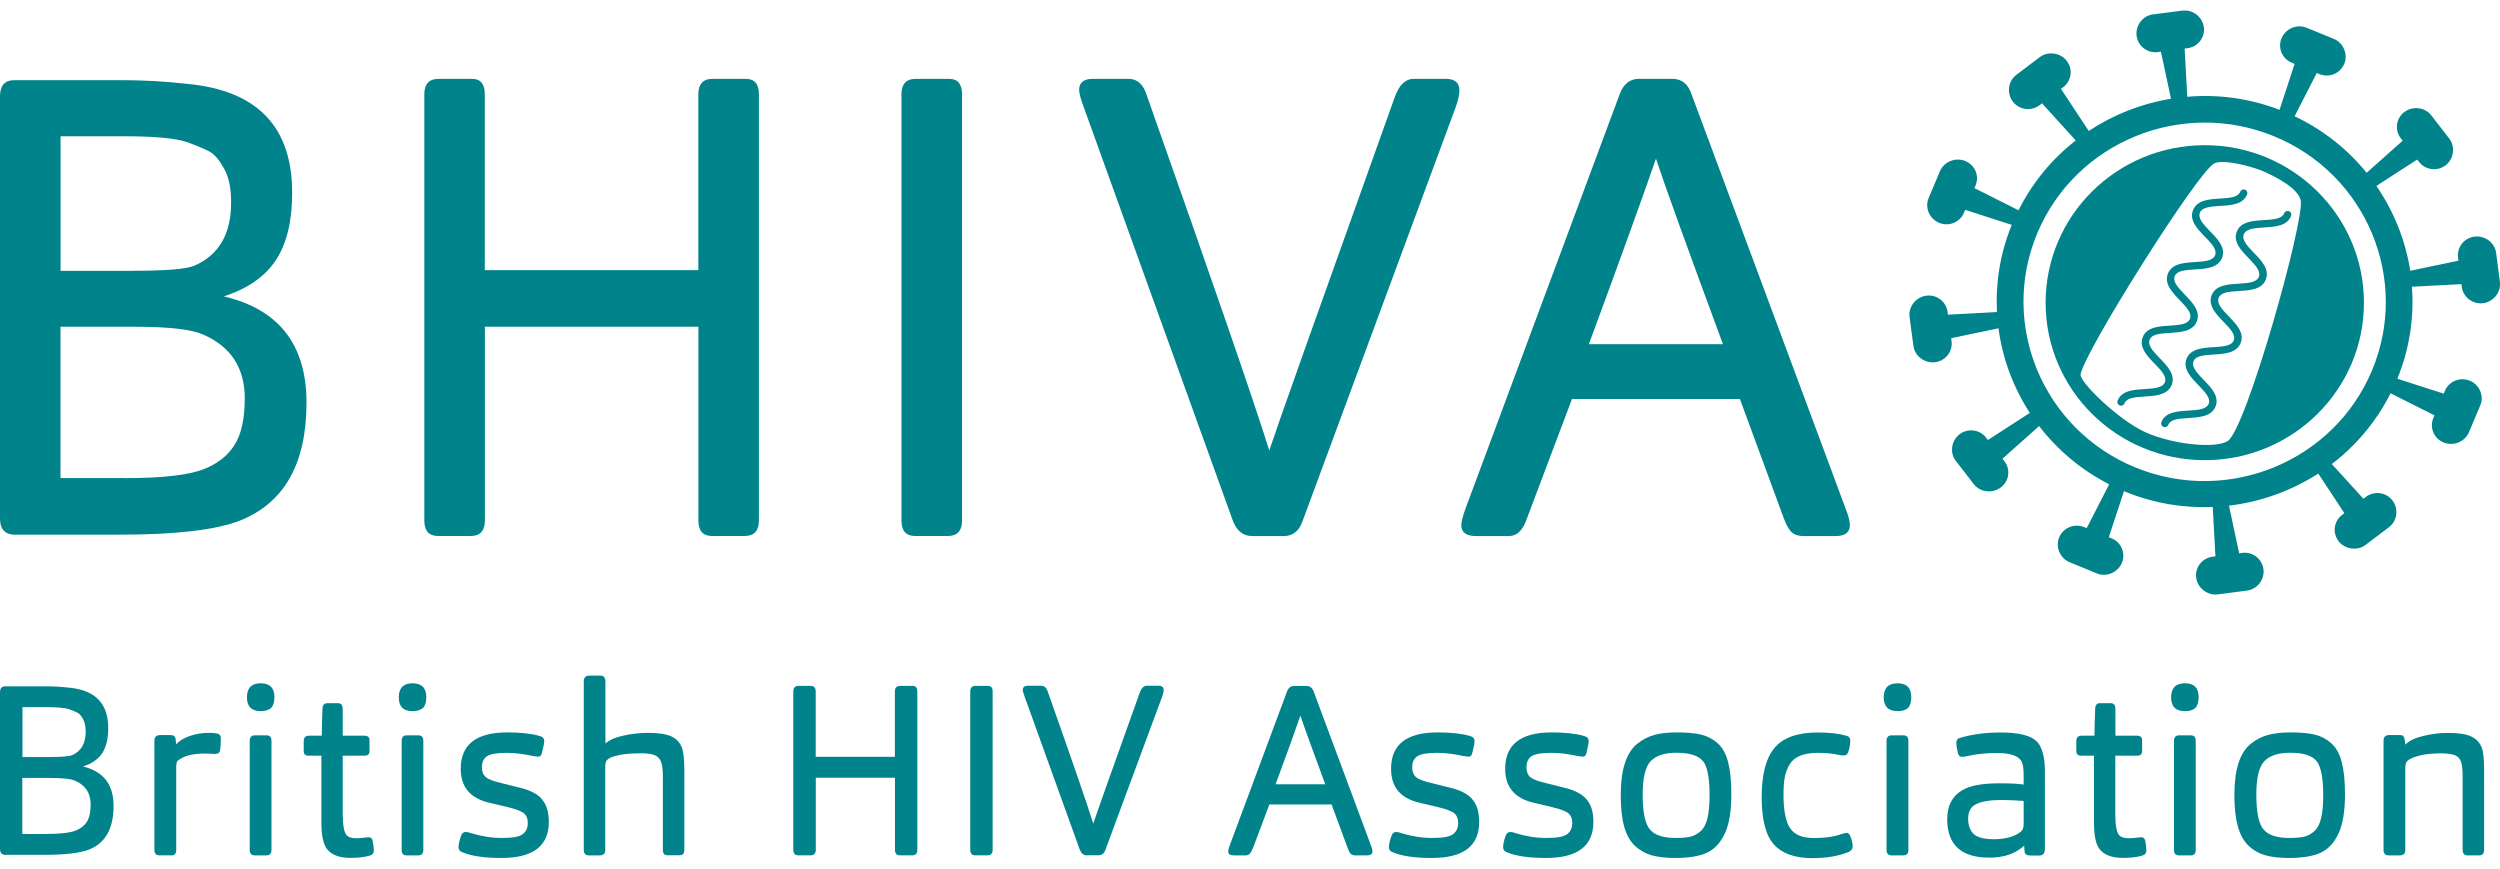 <svg width="118" height="41" viewBox="0 0 118 41" fill="none" xmlns="http://www.w3.org/2000/svg">
<g clip-path="url(#clip0_3302_1714)">
<path d="M116.568 17.969C116.112 17.783 115.588 17.994 115.401 18.445L115.345 18.58L113.155 17.876C113.735 16.455 113.952 14.972 113.841 13.534L116.181 13.412L116.198 13.547C116.261 14.031 116.713 14.373 117.203 14.31C117.693 14.246 118.06 13.787 117.996 13.302L117.817 11.932C117.753 11.447 117.28 11.106 116.79 11.169C116.3 11.232 115.959 11.675 116.019 12.16L116.04 12.303L113.764 12.78C113.538 11.342 112.989 9.976 112.166 8.775L114.092 7.531L114.178 7.641C114.476 8.029 115.038 8.1 115.431 7.805C115.818 7.51 115.904 6.928 115.605 6.541L114.757 5.445C114.459 5.057 113.875 4.994 113.483 5.289C113.091 5.584 113.019 6.14 113.317 6.528L113.406 6.642L111.706 8.155C110.811 7.055 109.665 6.132 108.306 5.487L109.35 3.447L109.477 3.497C109.933 3.683 110.453 3.472 110.645 3.021C110.837 2.57 110.615 2.026 110.159 1.836L108.868 1.309C108.412 1.12 107.875 1.356 107.688 1.807C107.5 2.258 107.718 2.776 108.174 2.962L108.306 3.017L107.594 5.183C106.162 4.635 104.679 4.441 103.239 4.568L103.115 2.292L103.252 2.275C103.742 2.211 104.087 1.765 104.023 1.284C103.959 0.799 103.495 0.437 103.005 0.5L101.615 0.681C101.13 0.744 100.784 1.212 100.848 1.697C100.912 2.182 101.364 2.523 101.854 2.46L101.995 2.439L102.472 4.661C101.083 4.888 99.757 5.407 98.59 6.182L97.277 4.193L97.388 4.113C97.776 3.813 97.853 3.261 97.55 2.873C97.252 2.485 96.664 2.401 96.272 2.7L95.164 3.539C94.772 3.839 94.712 4.412 95.01 4.8C95.313 5.192 95.875 5.263 96.267 4.964L96.382 4.876L97.976 6.629C96.864 7.493 95.935 8.606 95.275 9.926L93.195 8.88L93.246 8.754C93.434 8.303 93.221 7.784 92.76 7.599C92.304 7.413 91.755 7.628 91.567 8.079L91.03 9.352C90.838 9.808 91.077 10.335 91.533 10.52C91.989 10.706 92.513 10.491 92.701 10.039L92.756 9.905L94.955 10.613C94.405 11.962 94.184 13.361 94.256 14.727L91.942 14.853L91.925 14.719C91.861 14.234 91.414 13.892 90.924 13.956C90.429 14.019 90.067 14.478 90.131 14.963L90.314 16.333C90.378 16.818 90.856 17.159 91.341 17.096C91.831 17.033 92.177 16.586 92.113 16.105L92.096 15.962L94.329 15.494C94.516 16.919 95.027 18.285 95.807 19.49L93.83 20.768L93.745 20.658C93.446 20.27 92.884 20.199 92.496 20.494C92.1 20.793 92.015 21.375 92.317 21.758L93.165 22.854C93.468 23.242 94.047 23.301 94.439 23.006C94.836 22.707 94.908 22.154 94.606 21.767L94.516 21.653L96.246 20.11C97.107 21.231 98.223 22.18 99.553 22.858L98.492 24.928L98.364 24.878C97.908 24.692 97.388 24.907 97.196 25.354C97.005 25.805 97.226 26.349 97.682 26.534L98.973 27.066C99.429 27.255 99.966 27.015 100.154 26.564C100.341 26.113 100.124 25.594 99.668 25.409L99.536 25.354L100.252 23.179C100.252 23.179 100.277 23.196 100.29 23.2C101.645 23.756 103.06 23.988 104.441 23.929L104.568 26.26L104.432 26.277C103.942 26.34 103.593 26.783 103.661 27.272C103.725 27.753 104.193 28.119 104.679 28.056L106.064 27.875C106.55 27.812 106.899 27.344 106.835 26.859C106.767 26.374 106.32 26.033 105.834 26.096L105.689 26.117L105.208 23.866C106.712 23.689 108.156 23.166 109.422 22.353L110.654 24.22L110.547 24.304C110.155 24.599 110.083 25.156 110.381 25.544C110.679 25.931 111.271 26.016 111.659 25.716L112.767 24.878C113.159 24.578 113.219 24.005 112.921 23.617C112.622 23.229 112.06 23.158 111.668 23.453L111.553 23.541L110.061 21.902C111.203 21.033 112.158 19.904 112.835 18.563L114.906 19.604L114.855 19.731C114.663 20.182 114.881 20.7 115.341 20.886C115.797 21.071 116.342 20.856 116.534 20.405L117.071 19.128C117.263 18.677 117.02 18.15 116.564 17.96L116.568 17.969ZM100.784 22.062C96.429 20.274 94.354 15.317 96.161 11.005C97.968 6.697 102.979 4.644 107.334 6.431C111.689 8.218 113.764 13.176 111.958 17.488C110.151 21.796 105.139 23.849 100.784 22.062Z" fill="#00838A"/>
<path d="M104.065 6.853C99.915 6.853 96.553 10.183 96.553 14.289C96.553 18.394 99.919 21.72 104.065 21.72C108.212 21.72 111.578 18.394 111.578 14.289C111.578 10.183 108.216 6.853 104.065 6.853ZM105.135 20.827C104.547 21.181 102.536 20.979 101.261 20.401C99.996 19.823 98.202 18.082 98.202 17.686C98.308 16.717 103.746 8.079 104.513 7.713C104.969 7.493 106.371 7.873 106.903 8.117C107.436 8.362 108.484 8.893 108.595 9.466C108.778 10.419 106.009 20.325 105.135 20.827Z" fill="#00838A"/>
<path d="M104.036 19.63C103.81 19.697 103.55 19.714 103.307 19.731C102.791 19.76 102.446 19.798 102.344 20.051C102.306 20.144 102.203 20.186 102.118 20.148C102.024 20.114 101.982 20.013 102.016 19.925C102.203 19.444 102.779 19.41 103.286 19.381C103.801 19.351 104.146 19.309 104.249 19.061C104.351 18.808 104.121 18.546 103.763 18.179C103.418 17.817 103.017 17.408 103.205 16.932C103.396 16.455 103.967 16.417 104.475 16.388C104.99 16.354 105.335 16.316 105.433 16.067C105.531 15.815 105.306 15.553 104.948 15.187C104.598 14.824 104.202 14.415 104.389 13.934C104.581 13.458 105.152 13.42 105.655 13.391C106.171 13.361 106.516 13.319 106.618 13.066C106.716 12.817 106.494 12.556 106.137 12.185C105.783 11.823 105.387 11.414 105.578 10.933C105.766 10.453 106.341 10.419 106.848 10.389C107.364 10.36 107.709 10.318 107.811 10.069C107.845 9.976 107.952 9.934 108.037 9.968C108.131 10.002 108.173 10.107 108.139 10.191C107.952 10.672 107.377 10.706 106.869 10.735C106.354 10.769 106.009 10.807 105.906 11.06C105.808 11.308 106.034 11.574 106.392 11.941C106.742 12.303 107.138 12.712 106.946 13.193C106.759 13.673 106.188 13.703 105.681 13.736C105.165 13.766 104.82 13.804 104.722 14.057C104.624 14.31 104.845 14.571 105.203 14.938C105.553 15.3 105.953 15.713 105.757 16.19C105.57 16.666 104.999 16.704 104.492 16.734C103.98 16.763 103.631 16.801 103.533 17.054C103.435 17.303 103.661 17.564 104.014 17.935C104.368 18.293 104.764 18.706 104.573 19.187C104.479 19.431 104.279 19.558 104.036 19.63Z" fill="#00838A"/>
<path d="M101.969 18.618C101.743 18.685 101.483 18.698 101.236 18.715C100.72 18.748 100.375 18.786 100.277 19.039C100.239 19.128 100.141 19.174 100.051 19.136C99.957 19.102 99.915 19.001 99.953 18.909C100.141 18.428 100.716 18.394 101.223 18.365C101.739 18.331 102.084 18.293 102.182 18.044C102.28 17.792 102.058 17.53 101.696 17.163C101.342 16.801 100.95 16.388 101.138 15.912C101.33 15.435 101.901 15.401 102.408 15.372C102.923 15.338 103.269 15.296 103.367 15.047C103.465 14.794 103.239 14.533 102.881 14.166C102.531 13.804 102.135 13.391 102.327 12.914C102.514 12.438 103.09 12.4 103.592 12.37C104.108 12.341 104.453 12.299 104.551 12.05C104.653 11.797 104.428 11.536 104.07 11.169C103.716 10.807 103.32 10.398 103.511 9.917C103.699 9.441 104.274 9.403 104.777 9.373C105.297 9.344 105.638 9.302 105.74 9.053C105.774 8.96 105.876 8.918 105.966 8.952C106.055 8.986 106.102 9.087 106.064 9.175C105.876 9.656 105.305 9.69 104.798 9.719C104.283 9.749 103.938 9.791 103.835 10.039C103.737 10.292 103.963 10.554 104.321 10.925C104.675 11.287 105.071 11.692 104.879 12.172C104.688 12.653 104.117 12.687 103.609 12.716C103.094 12.746 102.749 12.784 102.646 13.037C102.548 13.29 102.779 13.551 103.132 13.918C103.482 14.28 103.878 14.689 103.69 15.17C103.503 15.646 102.928 15.68 102.425 15.713C101.905 15.743 101.564 15.781 101.462 16.034C101.364 16.287 101.59 16.544 101.948 16.915C102.297 17.277 102.693 17.686 102.506 18.163C102.408 18.411 102.207 18.542 101.969 18.609V18.618Z" fill="#00838A"/>
<path d="M0.737 25.24C0.247 25.24 0 24.991 0 24.482V4.543C0 4.037 0.226 3.784 0.673 3.784H5.744C6.788 3.784 7.841 3.843 8.906 3.965C12.162 4.29 13.79 6.001 13.79 9.099C13.79 10.44 13.534 11.498 13.023 12.274C12.511 13.053 11.689 13.627 10.564 13.989C13.163 14.601 14.467 16.27 14.467 19.006C14.467 21.885 13.419 23.735 11.331 24.57C10.184 25.017 8.293 25.236 5.646 25.236H0.737V25.24ZM6.298 12.78C7.854 12.78 8.817 12.699 9.187 12.535C10.338 12.029 10.909 11.039 10.909 9.559C10.909 8.889 10.802 8.353 10.572 7.949C10.347 7.544 10.125 7.283 9.899 7.16C9.673 7.038 9.311 6.886 8.821 6.705C8.271 6.52 7.266 6.431 5.812 6.431H2.859V12.784H6.302L6.298 12.78ZM5.868 22.568C7.67 22.568 8.919 22.424 9.618 22.142C10.253 21.897 10.734 21.526 11.062 21.016C11.39 20.511 11.552 19.769 11.552 18.799C11.552 17.362 10.896 16.358 9.584 15.789C9.034 15.545 7.969 15.423 6.388 15.423H2.855V22.564H5.868V22.568Z" fill="#00838A"/>
<path d="M22.21 25.299H20.676C20.245 25.299 20.028 25.055 20.028 24.57V4.45C20.028 3.965 20.254 3.721 20.706 3.721H22.27C22.683 3.721 22.883 3.965 22.883 4.45V12.75H32.961V4.45C32.961 3.965 33.187 3.721 33.634 3.721H35.203C35.612 3.721 35.821 3.965 35.821 4.45V24.57C35.821 25.055 35.595 25.299 35.143 25.299H33.609C33.178 25.299 32.965 25.055 32.965 24.57V15.423H22.887V24.57C22.887 25.055 22.662 25.299 22.214 25.299H22.21Z" fill="#00838A"/>
<path d="M44.731 25.299H43.193C42.762 25.299 42.549 25.055 42.549 24.57V4.45C42.549 3.965 42.775 3.721 43.227 3.721H44.795C45.204 3.721 45.409 3.965 45.409 4.45V24.57C45.409 25.055 45.187 25.299 44.735 25.299H44.731Z" fill="#00838A"/>
<path d="M59.079 25.299C58.67 25.299 58.371 25.055 58.188 24.57L51.153 5.057C51.008 4.673 50.935 4.399 50.935 4.239C50.935 3.893 51.153 3.721 51.583 3.721H53.275C53.684 3.721 53.97 3.986 54.132 4.513C57.247 13.328 59.173 18.909 59.91 21.261C60.276 20.144 62.254 14.584 65.837 4.572C66.042 4.003 66.34 3.721 66.728 3.721H68.237C68.667 3.721 68.884 3.902 68.884 4.269C68.884 4.471 68.825 4.745 68.697 5.091L61.478 24.604C61.316 25.067 61.018 25.303 60.587 25.303H59.079V25.299Z" fill="#00838A"/>
<path d="M72.076 24.452C71.893 25.021 71.603 25.303 71.215 25.303H69.681C69.208 25.303 68.974 25.131 68.974 24.785C68.974 24.625 69.046 24.351 69.187 23.963L76.469 4.391C76.653 3.944 76.951 3.721 77.36 3.721H78.928C79.359 3.721 79.657 3.944 79.819 4.391L87.097 23.963C87.242 24.326 87.314 24.599 87.314 24.785C87.314 25.131 87.088 25.303 86.637 25.303H85.132C84.885 25.303 84.698 25.24 84.566 25.122C84.434 25.004 84.306 24.768 84.182 24.427L82.124 18.833H74.198L72.076 24.456V24.452ZM81.323 16.245C79.623 11.646 78.57 8.728 78.161 7.489C77.547 9.272 76.491 12.189 74.995 16.245H81.323Z" fill="#00838A"/>
<path d="M0.273 40.352C0.089 40.352 0 40.26 0 40.07V32.676C0 32.486 0.081 32.394 0.247 32.394H2.126C2.514 32.394 2.902 32.415 3.298 32.461C4.508 32.584 5.109 33.22 5.109 34.367C5.109 34.86 5.016 35.252 4.828 35.543C4.636 35.834 4.334 36.044 3.916 36.179C4.879 36.407 5.361 37.026 5.361 38.038C5.361 39.105 4.977 39.792 4.202 40.1C3.776 40.264 3.072 40.348 2.092 40.348H0.273V40.352ZM2.335 35.732C2.91 35.732 3.268 35.699 3.405 35.644C3.831 35.454 4.044 35.087 4.044 34.539C4.044 34.291 4.001 34.093 3.92 33.941C3.839 33.789 3.754 33.692 3.669 33.646C3.588 33.604 3.452 33.545 3.273 33.477C3.068 33.41 2.693 33.376 2.156 33.376H1.061V35.732H2.339H2.335ZM2.173 39.362C2.842 39.362 3.307 39.307 3.562 39.206C3.801 39.113 3.98 38.978 4.099 38.789C4.223 38.599 4.278 38.329 4.278 37.967C4.278 37.435 4.035 37.06 3.55 36.854C3.345 36.761 2.945 36.719 2.361 36.719H1.053V39.366H2.169L2.173 39.362Z" fill="#00838A"/>
<path d="M8.075 40.373H7.53C7.372 40.373 7.287 40.289 7.287 40.116V34.965C7.287 34.784 7.381 34.695 7.564 34.695H8.054C8.207 34.695 8.284 34.767 8.293 34.919L8.314 35.134C8.446 34.978 8.65 34.847 8.936 34.746C9.217 34.645 9.524 34.59 9.852 34.59C10.031 34.59 10.168 34.603 10.253 34.624C10.368 34.645 10.423 34.729 10.423 34.872C10.423 35.13 10.41 35.315 10.381 35.437C10.359 35.534 10.283 35.585 10.163 35.585C10.125 35.585 10.044 35.585 9.925 35.576C9.801 35.568 9.72 35.568 9.677 35.568C9.187 35.568 8.825 35.64 8.582 35.779C8.467 35.838 8.395 35.892 8.365 35.935C8.335 35.998 8.318 36.074 8.318 36.175V40.121C8.318 40.293 8.237 40.378 8.079 40.378L8.075 40.373Z" fill="#00838A"/>
<path d="M12.797 33.41C12.694 33.515 12.533 33.566 12.303 33.566C11.872 33.566 11.655 33.346 11.655 32.912C11.655 32.478 11.872 32.251 12.303 32.251C12.733 32.251 12.954 32.47 12.954 32.904C12.954 33.136 12.899 33.309 12.797 33.414V33.41ZM12.575 40.374H12.025C11.868 40.374 11.787 40.289 11.787 40.116V34.978C11.787 34.797 11.868 34.708 12.025 34.708H12.584C12.737 34.708 12.814 34.797 12.814 34.965V40.116C12.814 40.289 12.733 40.374 12.571 40.374H12.575Z" fill="#00838A"/>
<path d="M16.184 38.561C16.184 38.919 16.227 39.185 16.312 39.349C16.376 39.493 16.551 39.564 16.824 39.564C16.922 39.564 17.041 39.556 17.177 39.539C17.314 39.526 17.39 39.518 17.403 39.518C17.501 39.518 17.561 39.569 17.586 39.674C17.625 39.876 17.646 40.036 17.646 40.146C17.646 40.272 17.574 40.357 17.429 40.391C17.177 40.462 16.879 40.492 16.529 40.492C16.022 40.492 15.656 40.352 15.434 40.078C15.26 39.843 15.17 39.438 15.17 38.848V35.669H14.552C14.407 35.669 14.335 35.593 14.335 35.446V34.974C14.335 34.809 14.42 34.725 14.586 34.725H15.187C15.187 34.455 15.2 34.038 15.221 33.473C15.221 33.283 15.298 33.191 15.447 33.191H15.959C16.103 33.191 16.176 33.283 16.176 33.473V34.725H17.19C17.36 34.725 17.442 34.792 17.442 34.927V35.446C17.442 35.597 17.365 35.669 17.203 35.669H16.176V38.557L16.184 38.561Z" fill="#00838A"/>
<path d="M19.964 33.41C19.862 33.515 19.696 33.566 19.47 33.566C19.035 33.566 18.822 33.346 18.822 32.912C18.822 32.478 19.04 32.251 19.47 32.251C19.9 32.251 20.122 32.47 20.122 32.904C20.122 33.136 20.071 33.309 19.969 33.414L19.964 33.41ZM19.743 40.374H19.193C19.035 40.374 18.959 40.289 18.959 40.116V34.978C18.959 34.797 19.035 34.708 19.193 34.708H19.751C19.905 34.708 19.981 34.797 19.981 34.965V40.116C19.981 40.289 19.9 40.374 19.743 40.374Z" fill="#00838A"/>
<path d="M25.568 37.714C25.79 37.962 25.905 38.321 25.905 38.793C25.905 39.931 25.159 40.496 23.672 40.496C22.862 40.496 22.244 40.407 21.826 40.226C21.703 40.184 21.643 40.104 21.643 39.99C21.643 39.847 21.686 39.665 21.767 39.438C21.805 39.324 21.882 39.269 21.997 39.269C22.048 39.269 22.133 39.29 22.248 39.328C22.721 39.476 23.207 39.552 23.706 39.552C24.204 39.552 24.515 39.493 24.673 39.37C24.835 39.252 24.912 39.075 24.912 38.843C24.912 38.645 24.856 38.498 24.741 38.397C24.626 38.295 24.371 38.194 23.97 38.097L23.079 37.886C22.193 37.676 21.746 37.145 21.746 36.285C21.746 35.142 22.479 34.569 23.944 34.569C24.567 34.569 25.078 34.624 25.47 34.738C25.615 34.776 25.687 34.856 25.687 34.982C25.687 35.083 25.645 35.273 25.572 35.56C25.551 35.665 25.487 35.716 25.389 35.716C25.368 35.716 25.287 35.703 25.15 35.682C24.703 35.585 24.29 35.534 23.919 35.534C23.454 35.534 23.143 35.589 22.986 35.694C22.828 35.8 22.747 35.973 22.747 36.213C22.747 36.415 22.802 36.571 22.922 36.672C23.032 36.778 23.288 36.875 23.672 36.963L24.481 37.166C24.98 37.279 25.346 37.456 25.568 37.705V37.714Z" fill="#00838A"/>
<path d="M28.342 40.374H27.792C27.635 40.374 27.554 40.289 27.554 40.116V32.179C27.554 31.985 27.639 31.888 27.801 31.888H28.338C28.495 31.888 28.576 31.985 28.576 32.179V35.096C28.751 34.931 29.032 34.805 29.424 34.721C29.812 34.632 30.2 34.59 30.579 34.59C31.082 34.59 31.453 34.645 31.691 34.759C31.93 34.872 32.096 35.05 32.186 35.29C32.263 35.492 32.301 35.859 32.301 36.394V40.112C32.301 40.285 32.224 40.369 32.062 40.369H31.512C31.359 40.369 31.287 40.285 31.287 40.112V36.651C31.287 36.352 31.261 36.124 31.206 35.964C31.15 35.821 31.061 35.715 30.92 35.652C30.784 35.589 30.562 35.555 30.255 35.555C29.642 35.555 29.173 35.619 28.853 35.745C28.772 35.775 28.696 35.825 28.636 35.893C28.589 35.952 28.568 36.048 28.568 36.188V40.112C28.568 40.285 28.487 40.369 28.329 40.369L28.342 40.374Z" fill="#00838A"/>
<path d="M38.249 40.373H37.683C37.521 40.373 37.444 40.285 37.444 40.104V32.642C37.444 32.461 37.525 32.373 37.691 32.373H38.271C38.424 32.373 38.501 32.461 38.501 32.642V35.72H42.238V32.642C42.238 32.461 42.323 32.373 42.489 32.373H43.069C43.222 32.373 43.299 32.461 43.299 32.642V40.104C43.299 40.285 43.214 40.373 43.052 40.373H42.481C42.323 40.373 42.242 40.285 42.242 40.104V36.71H38.505V40.104C38.505 40.285 38.42 40.373 38.254 40.373H38.249Z" fill="#00838A"/>
<path d="M46.602 40.373H46.035C45.873 40.373 45.796 40.285 45.796 40.104V32.642C45.796 32.461 45.877 32.373 46.044 32.373H46.627C46.781 32.373 46.853 32.461 46.853 32.642V40.104C46.853 40.285 46.772 40.373 46.602 40.373Z" fill="#00838A"/>
<path d="M51.298 40.374C51.148 40.374 51.038 40.285 50.965 40.104L48.357 32.866C48.302 32.723 48.276 32.621 48.276 32.562C48.276 32.436 48.357 32.368 48.515 32.368H49.141C49.295 32.368 49.401 32.465 49.461 32.664C50.616 35.931 51.332 38 51.6 38.873C51.737 38.46 52.469 36.398 53.799 32.685C53.876 32.474 53.982 32.368 54.127 32.368H54.685C54.847 32.368 54.924 32.436 54.924 32.571C54.924 32.647 54.898 32.748 54.856 32.874L52.175 40.112C52.116 40.285 52.005 40.369 51.847 40.369H51.289L51.298 40.374Z" fill="#00838A"/>
<path d="M59.121 40.057C59.053 40.268 58.947 40.374 58.802 40.374H58.231C58.056 40.374 57.971 40.31 57.971 40.184C57.971 40.121 57.996 40.02 58.052 39.88L60.754 32.621C60.822 32.457 60.933 32.377 61.082 32.377H61.666C61.823 32.377 61.934 32.461 61.998 32.621L64.7 39.88C64.751 40.015 64.781 40.116 64.781 40.184C64.781 40.31 64.695 40.374 64.529 40.374H63.971C63.881 40.374 63.809 40.352 63.758 40.306C63.711 40.26 63.664 40.175 63.617 40.045L62.85 37.971H59.914L59.13 40.057H59.121ZM62.552 37.018C61.921 35.315 61.529 34.232 61.38 33.772C61.154 34.434 60.762 35.517 60.208 37.018H62.552Z" fill="#00838A"/>
<path d="M69.481 37.714C69.707 37.962 69.817 38.321 69.817 38.793C69.817 39.931 69.076 40.496 67.585 40.496C66.771 40.496 66.157 40.407 65.739 40.226C65.616 40.184 65.556 40.104 65.556 39.99C65.556 39.847 65.599 39.665 65.684 39.438C65.722 39.324 65.795 39.269 65.91 39.269C65.965 39.269 66.046 39.29 66.161 39.328C66.634 39.476 67.12 39.552 67.619 39.552C68.117 39.552 68.424 39.493 68.586 39.37C68.744 39.252 68.825 39.075 68.825 38.843C68.825 38.645 68.769 38.498 68.654 38.397C68.539 38.295 68.283 38.194 67.879 38.097L66.988 37.886C66.097 37.676 65.658 37.145 65.658 36.285C65.658 35.142 66.391 34.569 67.857 34.569C68.479 34.569 68.991 34.624 69.383 34.738C69.528 34.776 69.6 34.856 69.6 34.982C69.6 35.083 69.562 35.273 69.485 35.56C69.464 35.665 69.404 35.716 69.302 35.716C69.281 35.716 69.2 35.703 69.063 35.682C68.616 35.585 68.207 35.534 67.832 35.534C67.367 35.534 67.056 35.589 66.898 35.694C66.741 35.8 66.656 35.973 66.656 36.213C66.656 36.415 66.715 36.571 66.826 36.672C66.941 36.778 67.192 36.875 67.58 36.963L68.39 37.166C68.893 37.279 69.255 37.456 69.477 37.705L69.481 37.714Z" fill="#00838A"/>
<path d="M74.871 37.714C75.097 37.962 75.208 38.321 75.208 38.793C75.208 39.931 74.462 40.496 72.971 40.496C72.161 40.496 71.547 40.407 71.126 40.226C71.006 40.184 70.947 40.104 70.947 39.99C70.947 39.847 70.989 39.665 71.07 39.438C71.109 39.324 71.185 39.269 71.3 39.269C71.356 39.269 71.437 39.29 71.547 39.328C72.02 39.476 72.506 39.552 73.005 39.552C73.503 39.552 73.814 39.493 73.972 39.37C74.13 39.252 74.211 39.075 74.211 38.843C74.211 38.645 74.155 38.498 74.04 38.397C73.925 38.295 73.665 38.194 73.265 38.097L72.378 37.886C71.488 37.676 71.044 37.145 71.044 36.285C71.044 35.142 71.778 34.569 73.243 34.569C73.87 34.569 74.377 34.624 74.769 34.738C74.914 34.776 74.986 34.856 74.986 34.982C74.986 35.083 74.948 35.273 74.876 35.56C74.85 35.665 74.79 35.716 74.692 35.716C74.671 35.716 74.59 35.703 74.454 35.682C74.006 35.585 73.593 35.534 73.222 35.534C72.758 35.534 72.447 35.589 72.289 35.694C72.131 35.8 72.05 35.973 72.05 36.213C72.05 36.415 72.106 36.571 72.221 36.672C72.336 36.778 72.583 36.875 72.971 36.963L73.78 37.166C74.279 37.279 74.641 37.456 74.867 37.705L74.871 37.714Z" fill="#00838A"/>
<path d="M81.412 39.337C81.208 39.779 80.927 40.083 80.564 40.251C80.198 40.416 79.704 40.496 79.081 40.496C78.634 40.496 78.259 40.454 77.952 40.369C77.65 40.281 77.385 40.129 77.155 39.91C76.929 39.695 76.763 39.387 76.657 38.999C76.55 38.607 76.499 38.114 76.499 37.52C76.499 36.925 76.563 36.428 76.695 36.023C76.823 35.623 77.019 35.319 77.27 35.113C77.522 34.906 77.799 34.767 78.093 34.687C78.391 34.607 78.745 34.569 79.154 34.569C79.618 34.569 79.993 34.603 80.283 34.67C80.573 34.738 80.833 34.873 81.067 35.075C81.297 35.277 81.463 35.577 81.566 35.968C81.668 36.356 81.719 36.862 81.719 37.49C81.719 38.279 81.617 38.894 81.417 39.337H81.412ZM80.368 35.914C80.155 35.657 79.742 35.53 79.128 35.53C78.566 35.53 78.157 35.665 77.909 35.931C77.658 36.196 77.534 36.723 77.534 37.503C77.534 38.346 77.65 38.898 77.884 39.16C78.114 39.425 78.519 39.552 79.094 39.552C79.384 39.552 79.614 39.531 79.789 39.493C79.963 39.45 80.121 39.362 80.275 39.227C80.424 39.092 80.53 38.89 80.594 38.611C80.658 38.337 80.692 37.983 80.692 37.545C80.692 36.71 80.586 36.167 80.373 35.91L80.368 35.914Z" fill="#00838A"/>
<path d="M84.476 39.058C84.668 39.391 85.056 39.556 85.631 39.556C86.129 39.556 86.556 39.497 86.897 39.374C87.033 39.332 87.122 39.311 87.169 39.311C87.233 39.311 87.284 39.358 87.331 39.455C87.408 39.648 87.446 39.817 87.446 39.952C87.446 40.066 87.382 40.15 87.254 40.213C86.781 40.407 86.215 40.504 85.546 40.504C84.728 40.504 84.123 40.293 83.735 39.868C83.347 39.442 83.151 38.696 83.151 37.629C83.151 36.563 83.351 35.787 83.756 35.302C84.161 34.818 84.838 34.573 85.793 34.573C86.355 34.573 86.799 34.624 87.127 34.721C87.263 34.75 87.331 34.826 87.331 34.944C87.331 35.155 87.297 35.344 87.229 35.509C87.199 35.606 87.131 35.657 87.033 35.657C86.943 35.657 86.85 35.648 86.752 35.623C86.47 35.564 86.159 35.534 85.814 35.534C85.469 35.534 85.192 35.581 84.966 35.669C84.74 35.762 84.574 35.901 84.463 36.091C84.353 36.28 84.276 36.487 84.237 36.706C84.199 36.925 84.182 37.199 84.182 37.528C84.182 38.219 84.276 38.73 84.472 39.062L84.476 39.058Z" fill="#00838A"/>
<path d="M90.059 33.41C89.952 33.515 89.79 33.566 89.564 33.566C89.13 33.566 88.912 33.346 88.912 32.912C88.912 32.478 89.13 32.251 89.564 32.251C89.999 32.251 90.212 32.47 90.212 32.904C90.212 33.136 90.161 33.309 90.059 33.414V33.41ZM89.833 40.374H89.287C89.13 40.374 89.044 40.289 89.044 40.116V34.978C89.044 34.797 89.125 34.708 89.287 34.708H89.846C89.999 34.708 90.076 34.797 90.076 34.965V40.116C90.076 40.289 89.995 40.374 89.837 40.374H89.833Z" fill="#00838A"/>
<path d="M93.881 40.479C92.569 40.479 91.908 39.872 91.908 38.662C91.908 38.034 92.142 37.579 92.615 37.3C92.978 37.081 93.561 36.972 94.367 36.972C94.891 36.972 95.274 36.993 95.517 37.031V36.613C95.517 36.327 95.492 36.116 95.436 35.981C95.313 35.69 94.925 35.543 94.273 35.543C93.796 35.543 93.374 35.581 92.999 35.657C92.816 35.703 92.688 35.724 92.615 35.724C92.513 35.724 92.449 35.669 92.419 35.568C92.364 35.34 92.338 35.172 92.338 35.058C92.338 34.931 92.402 34.851 92.53 34.822C93.097 34.657 93.728 34.573 94.435 34.573C95.308 34.573 95.879 34.721 96.156 35.016C96.395 35.281 96.519 35.745 96.519 36.415V40.078C96.519 40.281 96.425 40.382 96.242 40.382H95.845C95.662 40.382 95.568 40.319 95.56 40.192L95.539 39.918C95.134 40.293 94.58 40.483 93.877 40.483L93.881 40.479ZM94.495 37.76C93.855 37.76 93.421 37.844 93.182 38.009C92.99 38.135 92.897 38.35 92.897 38.649C92.897 38.949 92.986 39.206 93.161 39.366C93.335 39.53 93.655 39.611 94.12 39.611C94.584 39.611 94.98 39.518 95.27 39.337C95.36 39.278 95.428 39.218 95.462 39.16C95.5 39.092 95.517 38.991 95.517 38.864V37.806C95.185 37.777 94.844 37.76 94.495 37.76Z" fill="#00838A"/>
<path d="M99.847 38.561C99.847 38.919 99.889 39.185 99.975 39.349C100.043 39.493 100.213 39.564 100.486 39.564C100.584 39.564 100.703 39.556 100.84 39.539C100.976 39.526 101.053 39.518 101.07 39.518C101.168 39.518 101.228 39.569 101.253 39.674C101.291 39.876 101.308 40.036 101.308 40.146C101.308 40.272 101.236 40.357 101.091 40.391C100.84 40.462 100.541 40.492 100.192 40.492C99.681 40.492 99.319 40.352 99.097 40.078C98.922 39.843 98.837 39.438 98.837 38.848V35.669H98.219C98.074 35.669 98.002 35.593 98.002 35.446V34.974C98.002 34.809 98.087 34.725 98.253 34.725H98.858C98.858 34.455 98.871 34.038 98.892 33.473C98.892 33.283 98.969 33.191 99.118 33.191H99.629C99.774 33.191 99.847 33.283 99.847 33.473V34.725H100.861C101.027 34.725 101.108 34.792 101.108 34.927V35.446C101.108 35.597 101.032 35.669 100.87 35.669H99.843V38.557L99.847 38.561Z" fill="#00838A"/>
<path d="M103.622 33.41C103.52 33.515 103.354 33.566 103.128 33.566C102.693 33.566 102.476 33.346 102.476 32.912C102.476 32.478 102.693 32.251 103.128 32.251C103.563 32.251 103.776 32.47 103.776 32.904C103.776 33.136 103.725 33.309 103.622 33.414V33.41ZM103.401 40.374H102.851C102.693 40.374 102.612 40.289 102.612 40.116V34.978C102.612 34.797 102.693 34.708 102.851 34.708H103.409C103.563 34.708 103.639 34.797 103.639 34.965V40.116C103.639 40.289 103.558 40.374 103.401 40.374Z" fill="#00838A"/>
<path d="M110.376 39.337C110.176 39.779 109.895 40.083 109.528 40.251C109.162 40.416 108.668 40.496 108.05 40.496C107.602 40.496 107.223 40.454 106.921 40.369C106.618 40.281 106.349 40.129 106.124 39.91C105.898 39.695 105.732 39.387 105.625 38.999C105.514 38.607 105.463 38.114 105.463 37.52C105.463 36.925 105.527 36.428 105.655 36.023C105.783 35.623 105.979 35.319 106.23 35.113C106.486 34.906 106.759 34.767 107.057 34.687C107.355 34.607 107.709 34.569 108.118 34.569C108.578 34.569 108.957 34.603 109.247 34.67C109.537 34.738 109.797 34.873 110.027 35.075C110.261 35.277 110.428 35.577 110.53 35.968C110.632 36.356 110.683 36.862 110.683 37.49C110.683 38.279 110.585 38.894 110.381 39.337H110.376ZM109.332 35.914C109.124 35.657 108.71 35.53 108.092 35.53C107.53 35.53 107.125 35.665 106.874 35.931C106.622 36.196 106.499 36.723 106.499 37.503C106.499 38.346 106.614 38.898 106.848 39.16C107.078 39.425 107.483 39.552 108.063 39.552C108.352 39.552 108.582 39.531 108.757 39.493C108.932 39.45 109.094 39.362 109.239 39.227C109.388 39.092 109.494 38.89 109.558 38.611C109.622 38.337 109.656 37.983 109.656 37.545C109.656 36.71 109.55 36.167 109.332 35.91V35.914Z" fill="#00838A"/>
<path d="M113.291 40.374H112.742C112.584 40.374 112.503 40.289 112.503 40.116V34.965C112.503 34.784 112.592 34.695 112.776 34.695H113.253C113.342 34.695 113.406 34.708 113.436 34.746C113.466 34.78 113.492 34.839 113.504 34.931L113.53 35.147C113.705 34.965 113.986 34.83 114.374 34.738C114.761 34.641 115.149 34.594 115.537 34.594C116.04 34.594 116.406 34.649 116.645 34.763C116.884 34.877 117.05 35.054 117.139 35.294C117.216 35.496 117.25 35.863 117.25 36.398V40.116C117.25 40.289 117.173 40.374 117.011 40.374H116.466C116.317 40.374 116.236 40.289 116.236 40.116V36.656C116.236 36.318 116.21 36.087 116.159 35.956C116.112 35.812 116.019 35.711 115.878 35.648C115.737 35.589 115.516 35.56 115.213 35.56C114.612 35.56 114.148 35.64 113.815 35.796C113.717 35.842 113.641 35.893 113.598 35.956C113.551 36.015 113.53 36.112 113.53 36.247V40.112C113.53 40.285 113.449 40.369 113.291 40.369V40.374Z" fill="#00838A"/>
</g>
<defs>
<clipPath id="clip0_3302_1714">
<rect width="118" height="40" fill="white" transform="translate(0 0.5)"/>
</clipPath>
</defs>
</svg>
